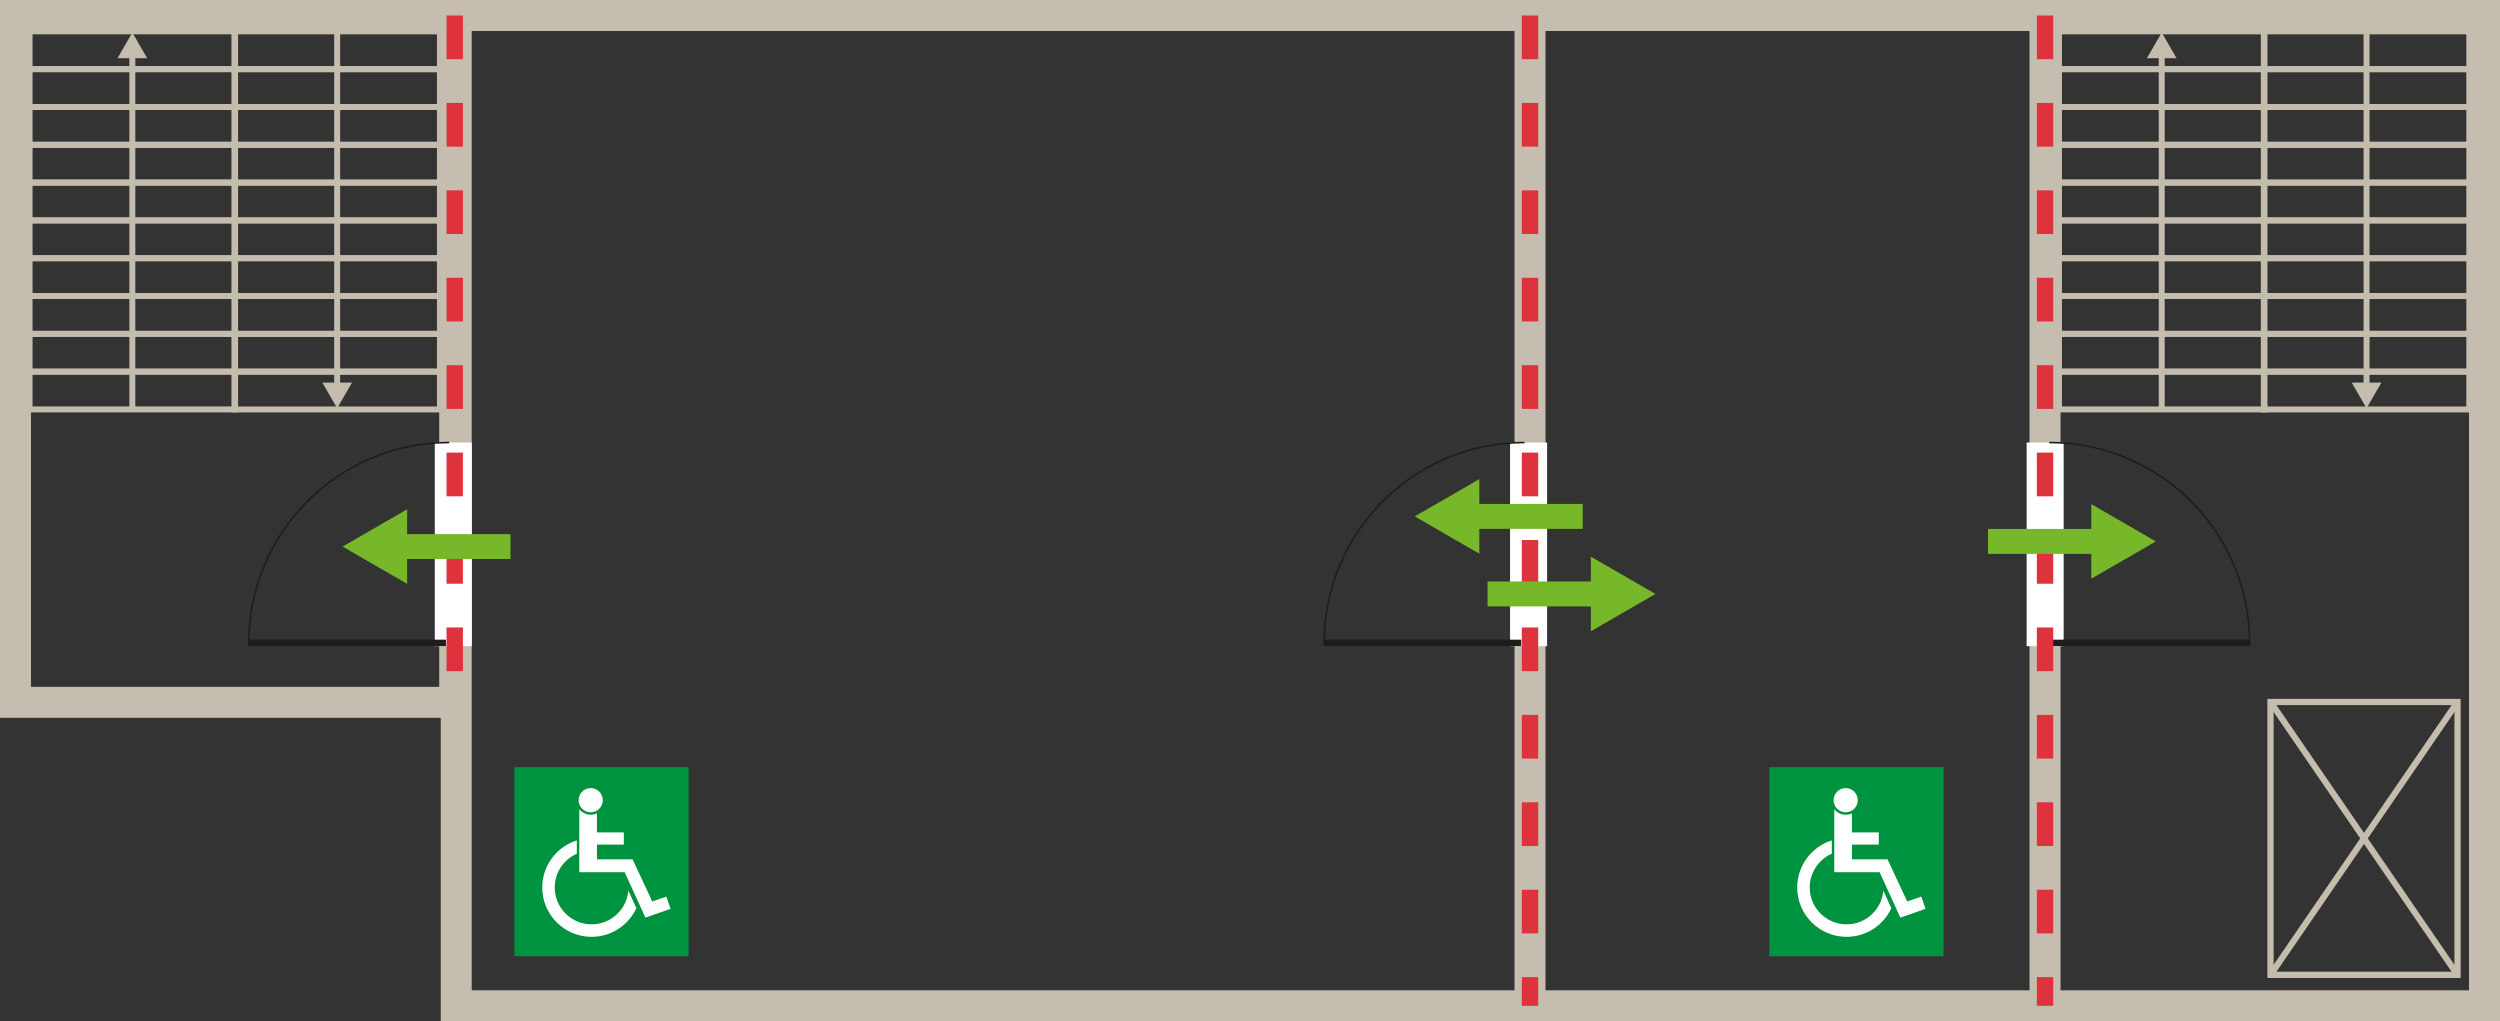 <?xml version="1.0" encoding="UTF-8"?>
<svg id="Lager_1" data-name="Lager 1" xmlns="http://www.w3.org/2000/svg" width="677.33mm" height="276.7mm" viewBox="0 0 1920 784.35">
  <rect x="0" y="0" width="1920" height="784.35" fill="#333333" stroke="none"/>
  <defs>
    <style>
      .cls-1 {
        fill: #fff;
      }

      .cls-2 {
        stroke-width: 4.81px;
      }

      .cls-2, .cls-3, .cls-4, .cls-5, .cls-6, .cls-7, .cls-8 {
        fill: none;
        stroke-miterlimit: 10;
      }

      .cls-2, .cls-4 {
        stroke: #c4bdae;
      }

      .cls-3 {
        stroke-width: 4.94px;
      }

      .cls-3, .cls-8 {
        stroke: #1d1d1b;
      }

      .cls-4 {
        stroke-width: 4.57px;
      }

      .cls-9 {
        fill: #76b82a;
      }

      .cls-5 {
        stroke: #76b82a;
        stroke-width: 19.14px;
      }

      .cls-10 {
        fill: #c5beb0;
      }

      .cls-6 {
        stroke: #c5beb0;
        stroke-width: 23.79px;
      }

      .cls-7 {
        stroke: #de323d;
        stroke-dasharray: 33.57;
        stroke-width: 12.59px;
      }

      .cls-11 {
        fill: #00933f;
      }

      .cls-8 {
        stroke-width: 1.24px;
      }

      .cls-12 {
        fill: #c4bdae;
      }
    </style>
  </defs>
  <path class="cls-10" d="M361.12,551.27H0V0h361.12v551.27ZM23.79,527.48h313.54V23.79H23.79v503.7Z"/>
  <g>
    <g>
      <g>
        <rect class="cls-4" x="22.72" y="285.43" width="157.83" height="29.04" transform="translate(203.27 599.89) rotate(-180)"/>
        <rect class="cls-4" x="22.72" y="256.39" width="157.83" height="29.04" transform="translate(203.27 541.82) rotate(-180)"/>
        <rect class="cls-4" x="22.72" y="227.35" width="157.83" height="29.04" transform="translate(203.27 483.74) rotate(-180)"/>
        <rect class="cls-4" x="22.72" y="198.32" width="157.83" height="29.04" transform="translate(203.27 425.67) rotate(-180)"/>
        <rect class="cls-4" x="22.72" y="169.28" width="157.83" height="29.04" transform="translate(203.27 367.59) rotate(-180)"/>
        <rect class="cls-4" x="22.72" y="140.24" width="157.83" height="29.04" transform="translate(203.27 309.52) rotate(-180)"/>
        <rect class="cls-4" x="22.72" y="111.2" width="157.83" height="29.04" transform="translate(203.27 251.44) rotate(-180)"/>
        <rect class="cls-4" x="22.72" y="82.17" width="157.83" height="29.04" transform="translate(203.27 193.37) rotate(-180)"/>
        <rect class="cls-4" x="22.72" y="53.13" width="157.83" height="29.04" transform="translate(203.27 135.29) rotate(-180)"/>
        <rect class="cls-4" x="22.72" y="24.09" width="157.83" height="29.04" transform="translate(203.27 77.22) rotate(-180)"/>
      </g>
      <g>
        <line class="cls-4" x1="101.64" y1="314.47" x2="101.64" y2="41.38"/>
        <polygon class="cls-12" points="113.02 44.71 101.64 24.99 90.25 44.71 113.02 44.71"/>
      </g>
    </g>
    <g>
      <g>
        <rect class="cls-4" x="180.03" y="24.09" width="157.83" height="29.04"/>
        <rect class="cls-4" x="180.03" y="53.13" width="157.83" height="29.04"/>
        <rect class="cls-4" x="180.03" y="82.17" width="157.83" height="29.04"/>
        <rect class="cls-4" x="180.03" y="111.2" width="157.83" height="29.04"/>
        <rect class="cls-4" x="180.03" y="140.24" width="157.83" height="29.04"/>
        <rect class="cls-4" x="180.03" y="169.28" width="157.83" height="29.04"/>
        <rect class="cls-4" x="180.03" y="198.32" width="157.83" height="29.04"/>
        <rect class="cls-4" x="180.03" y="227.35" width="157.83" height="29.04"/>
        <rect class="cls-4" x="180.03" y="256.39" width="157.83" height="29.04"/>
        <rect class="cls-4" x="180.03" y="285.43" width="157.83" height="29.04"/>
      </g>
      <g>
        <line class="cls-4" x1="258.94" y1="24.09" x2="258.94" y2="297.18"/>
        <polygon class="cls-12" points="247.56 293.85 258.94 313.56 270.33 293.85 247.56 293.85"/>
      </g>
    </g>
  </g>
  <g>
    <g>
      <g>
        <rect class="cls-4" x="1581.3" y="285.43" width="157.83" height="29.04" transform="translate(3320.42 599.89) rotate(-180)"/>
        <rect class="cls-4" x="1581.3" y="256.39" width="157.83" height="29.04" transform="translate(3320.42 541.82) rotate(-180)"/>
        <rect class="cls-4" x="1581.3" y="227.35" width="157.83" height="29.04" transform="translate(3320.42 483.74) rotate(-180)"/>
        <rect class="cls-4" x="1581.3" y="198.32" width="157.83" height="29.04" transform="translate(3320.42 425.67) rotate(-180)"/>
        <rect class="cls-4" x="1581.3" y="169.28" width="157.83" height="29.04" transform="translate(3320.42 367.59) rotate(-180)"/>
        <rect class="cls-4" x="1581.3" y="140.24" width="157.83" height="29.04" transform="translate(3320.42 309.52) rotate(-180)"/>
        <rect class="cls-4" x="1581.3" y="111.2" width="157.83" height="29.04" transform="translate(3320.42 251.44) rotate(-180)"/>
        <rect class="cls-4" x="1581.3" y="82.17" width="157.83" height="29.04" transform="translate(3320.42 193.37) rotate(-180)"/>
        <rect class="cls-4" x="1581.3" y="53.13" width="157.83" height="29.04" transform="translate(3320.42 135.29) rotate(-180)"/>
        <rect class="cls-4" x="1581.3" y="24.09" width="157.83" height="29.04" transform="translate(3320.42 77.22) rotate(-180)"/>
      </g>
      <g>
        <line class="cls-4" x1="1660.21" y1="314.47" x2="1660.21" y2="41.38"/>
        <polygon class="cls-12" points="1671.6 44.71 1660.21 24.99 1648.83 44.71 1671.6 44.71"/>
      </g>
    </g>
    <g>
      <g>
        <rect class="cls-4" x="1738.6" y="24.09" width="157.83" height="29.04"/>
        <rect class="cls-4" x="1738.6" y="53.13" width="157.83" height="29.04"/>
        <rect class="cls-4" x="1738.6" y="82.17" width="157.83" height="29.04"/>
        <rect class="cls-4" x="1738.6" y="111.2" width="157.83" height="29.04"/>
        <rect class="cls-4" x="1738.6" y="140.24" width="157.83" height="29.04"/>
        <rect class="cls-4" x="1738.6" y="169.28" width="157.83" height="29.04"/>
        <rect class="cls-4" x="1738.6" y="198.32" width="157.83" height="29.04"/>
        <rect class="cls-4" x="1738.6" y="227.35" width="157.83" height="29.04"/>
        <rect class="cls-4" x="1738.6" y="256.39" width="157.83" height="29.04"/>
        <rect class="cls-4" x="1738.6" y="285.43" width="157.83" height="29.04"/>
      </g>
      <g>
        <line class="cls-4" x1="1817.52" y1="24.09" x2="1817.52" y2="297.18"/>
        <polygon class="cls-12" points="1806.13 293.85 1817.52 313.56 1828.9 293.85 1806.13 293.85"/>
      </g>
    </g>
  </g>
  <path class="cls-10" d="M1920,784.35H338.48V0h1581.52v784.35ZM362.27,760.56h1533.94V23.79H362.27v736.77Z"/>
  <line class="cls-6" x1="1570.59" y1="772.46" x2="1570.59" y2="11.9"/>
  <g>
    <rect class="cls-1" x="333.91" y="339.86" width="28.44" height="156.41" transform="translate(696.27 836.13) rotate(180)"/>
    <g>
      <path class="cls-8" d="M344.96,339.86c-84.98,0-153.87,68.89-153.87,153.87"/>
      <line class="cls-3" x1="190.51" y1="493.74" x2="342.48" y2="493.74"/>
    </g>
  </g>
  <line class="cls-7" x1="349.23" y1="11.9" x2="349.23" y2="539.38"/>
  <g>
    <rect class="cls-11" x="395.03" y="589.17" width="133.79" height="145.24"/>
    <circle class="cls-1" cx="453.66" cy="614.55" r="9.28"/>
    <path class="cls-1" d="M482.56,683.95c-.55,6.67-3.41,12.86-8.19,17.65-5.35,5.35-12.46,8.29-20.02,8.29s-14.67-2.94-20.02-8.29c-5.35-5.35-8.29-12.46-8.29-20.02s2.94-14.67,8.29-20.02c2.54-2.54,5.48-4.54,8.67-5.93v-10.21c-15.39,4.82-26.55,19.19-26.55,36.17,0,20.93,16.97,37.89,37.89,37.89,15.24,0,28.38-9,34.4-21.98l-6.19-13.55Z"/>
    <path class="cls-1" d="M511.72,688.6l-10.79,3.73-15.1-32.38h-27.37v-11.31h20.63v-9.38h-20.63v-14.62c-1.45.69-3.07,1.08-4.79,1.08-3.56,0-6.73-1.67-8.77-4.27v48.39h34.83l15.94,34.89,19.34-6.75-3.28-9.38Z"/>
  </g>
  <g>
    <rect class="cls-11" x="1358.85" y="589.17" width="133.79" height="145.24"/>
    <circle class="cls-1" cx="1417.48" cy="614.55" r="9.28"/>
    <path class="cls-1" d="M1446.38,683.95c-.55,6.67-3.41,12.86-8.19,17.65-5.35,5.35-12.46,8.29-20.02,8.29s-14.67-2.94-20.02-8.29c-5.35-5.35-8.29-12.46-8.29-20.02s2.94-14.67,8.29-20.02c2.54-2.54,5.48-4.54,8.67-5.93v-10.21c-15.39,4.82-26.55,19.19-26.55,36.17,0,20.93,16.97,37.89,37.89,37.89,15.24,0,28.38-9,34.4-21.98l-6.19-13.55Z"/>
    <path class="cls-1" d="M1475.53,688.6l-10.79,3.73-15.1-32.38h-27.37v-11.31h20.63v-9.38h-20.63v-14.62c-1.45.69-3.07,1.08-4.79,1.08-3.56,0-6.73-1.67-8.77-4.27v48.39h34.83l15.94,34.89,19.34-6.75-3.28-9.38Z"/>
  </g>
  <g>
    <path class="cls-5" d="M304.3,419.76c20.96,0,50.09,0,87.74,0"/>
    <polygon class="cls-9" points="312.68 448.4 263.09 419.76 312.68 391.13 312.68 448.4"/>
  </g>
  <line class="cls-6" x1="1175.05" y1="772.46" x2="1175.05" y2="11.9"/>
  <g>
    <rect class="cls-1" x="1159.74" y="339.86" width="28.44" height="156.41" transform="translate(2347.91 836.13) rotate(180)"/>
    <g>
      <path class="cls-8" d="M1170.78,339.86c-84.98,0-153.87,68.89-153.87,153.87"/>
      <line class="cls-3" x1="1016.33" y1="493.74" x2="1168.3" y2="493.74"/>
    </g>
  </g>
  <line class="cls-7" x1="1175.05" y1="11.9" x2="1175.05" y2="772.46"/>
  <g>
    <path class="cls-5" d="M1127.74,396.6c20.96,0,50.09,0,87.74,0"/>
    <polygon class="cls-9" points="1136.12 425.24 1086.53 396.6 1136.12 367.96 1136.12 425.24"/>
  </g>
  <g>
    <path class="cls-5" d="M1230.18,456.16c-20.96,0-50.09,0-87.74,0"/>
    <polygon class="cls-9" points="1221.8 427.52 1271.39 456.16 1221.8 484.8 1221.8 427.52"/>
  </g>
  <g>
    <rect class="cls-1" x="1556.45" y="339.86" width="28.44" height="156.41"/>
    <g>
      <path class="cls-8" d="M1573.84,339.86c84.98,0,153.87,68.89,153.87,153.87"/>
      <line class="cls-3" x1="1728.29" y1="493.74" x2="1576.32" y2="493.74"/>
    </g>
  </g>
  <g>
    <rect class="cls-2" x="1743.74" y="539.12" width="143.64" height="209.55"/>
    <line class="cls-2" x1="1743.74" y1="539.12" x2="1887.38" y2="748.67"/>
    <line class="cls-2" x1="1887.38" y1="539.12" x2="1743.74" y2="748.67"/>
  </g>
  <line class="cls-7" x1="1570.59" y1="11.9" x2="1570.59" y2="772.46"/>
  <g>
    <path class="cls-5" d="M1614.5,415.81c-20.96,0-50.09,0-87.74,0"/>
    <polygon class="cls-9" points="1606.12 387.17 1655.71 415.81 1606.12 444.44 1606.12 387.17"/>
  </g>
</svg>